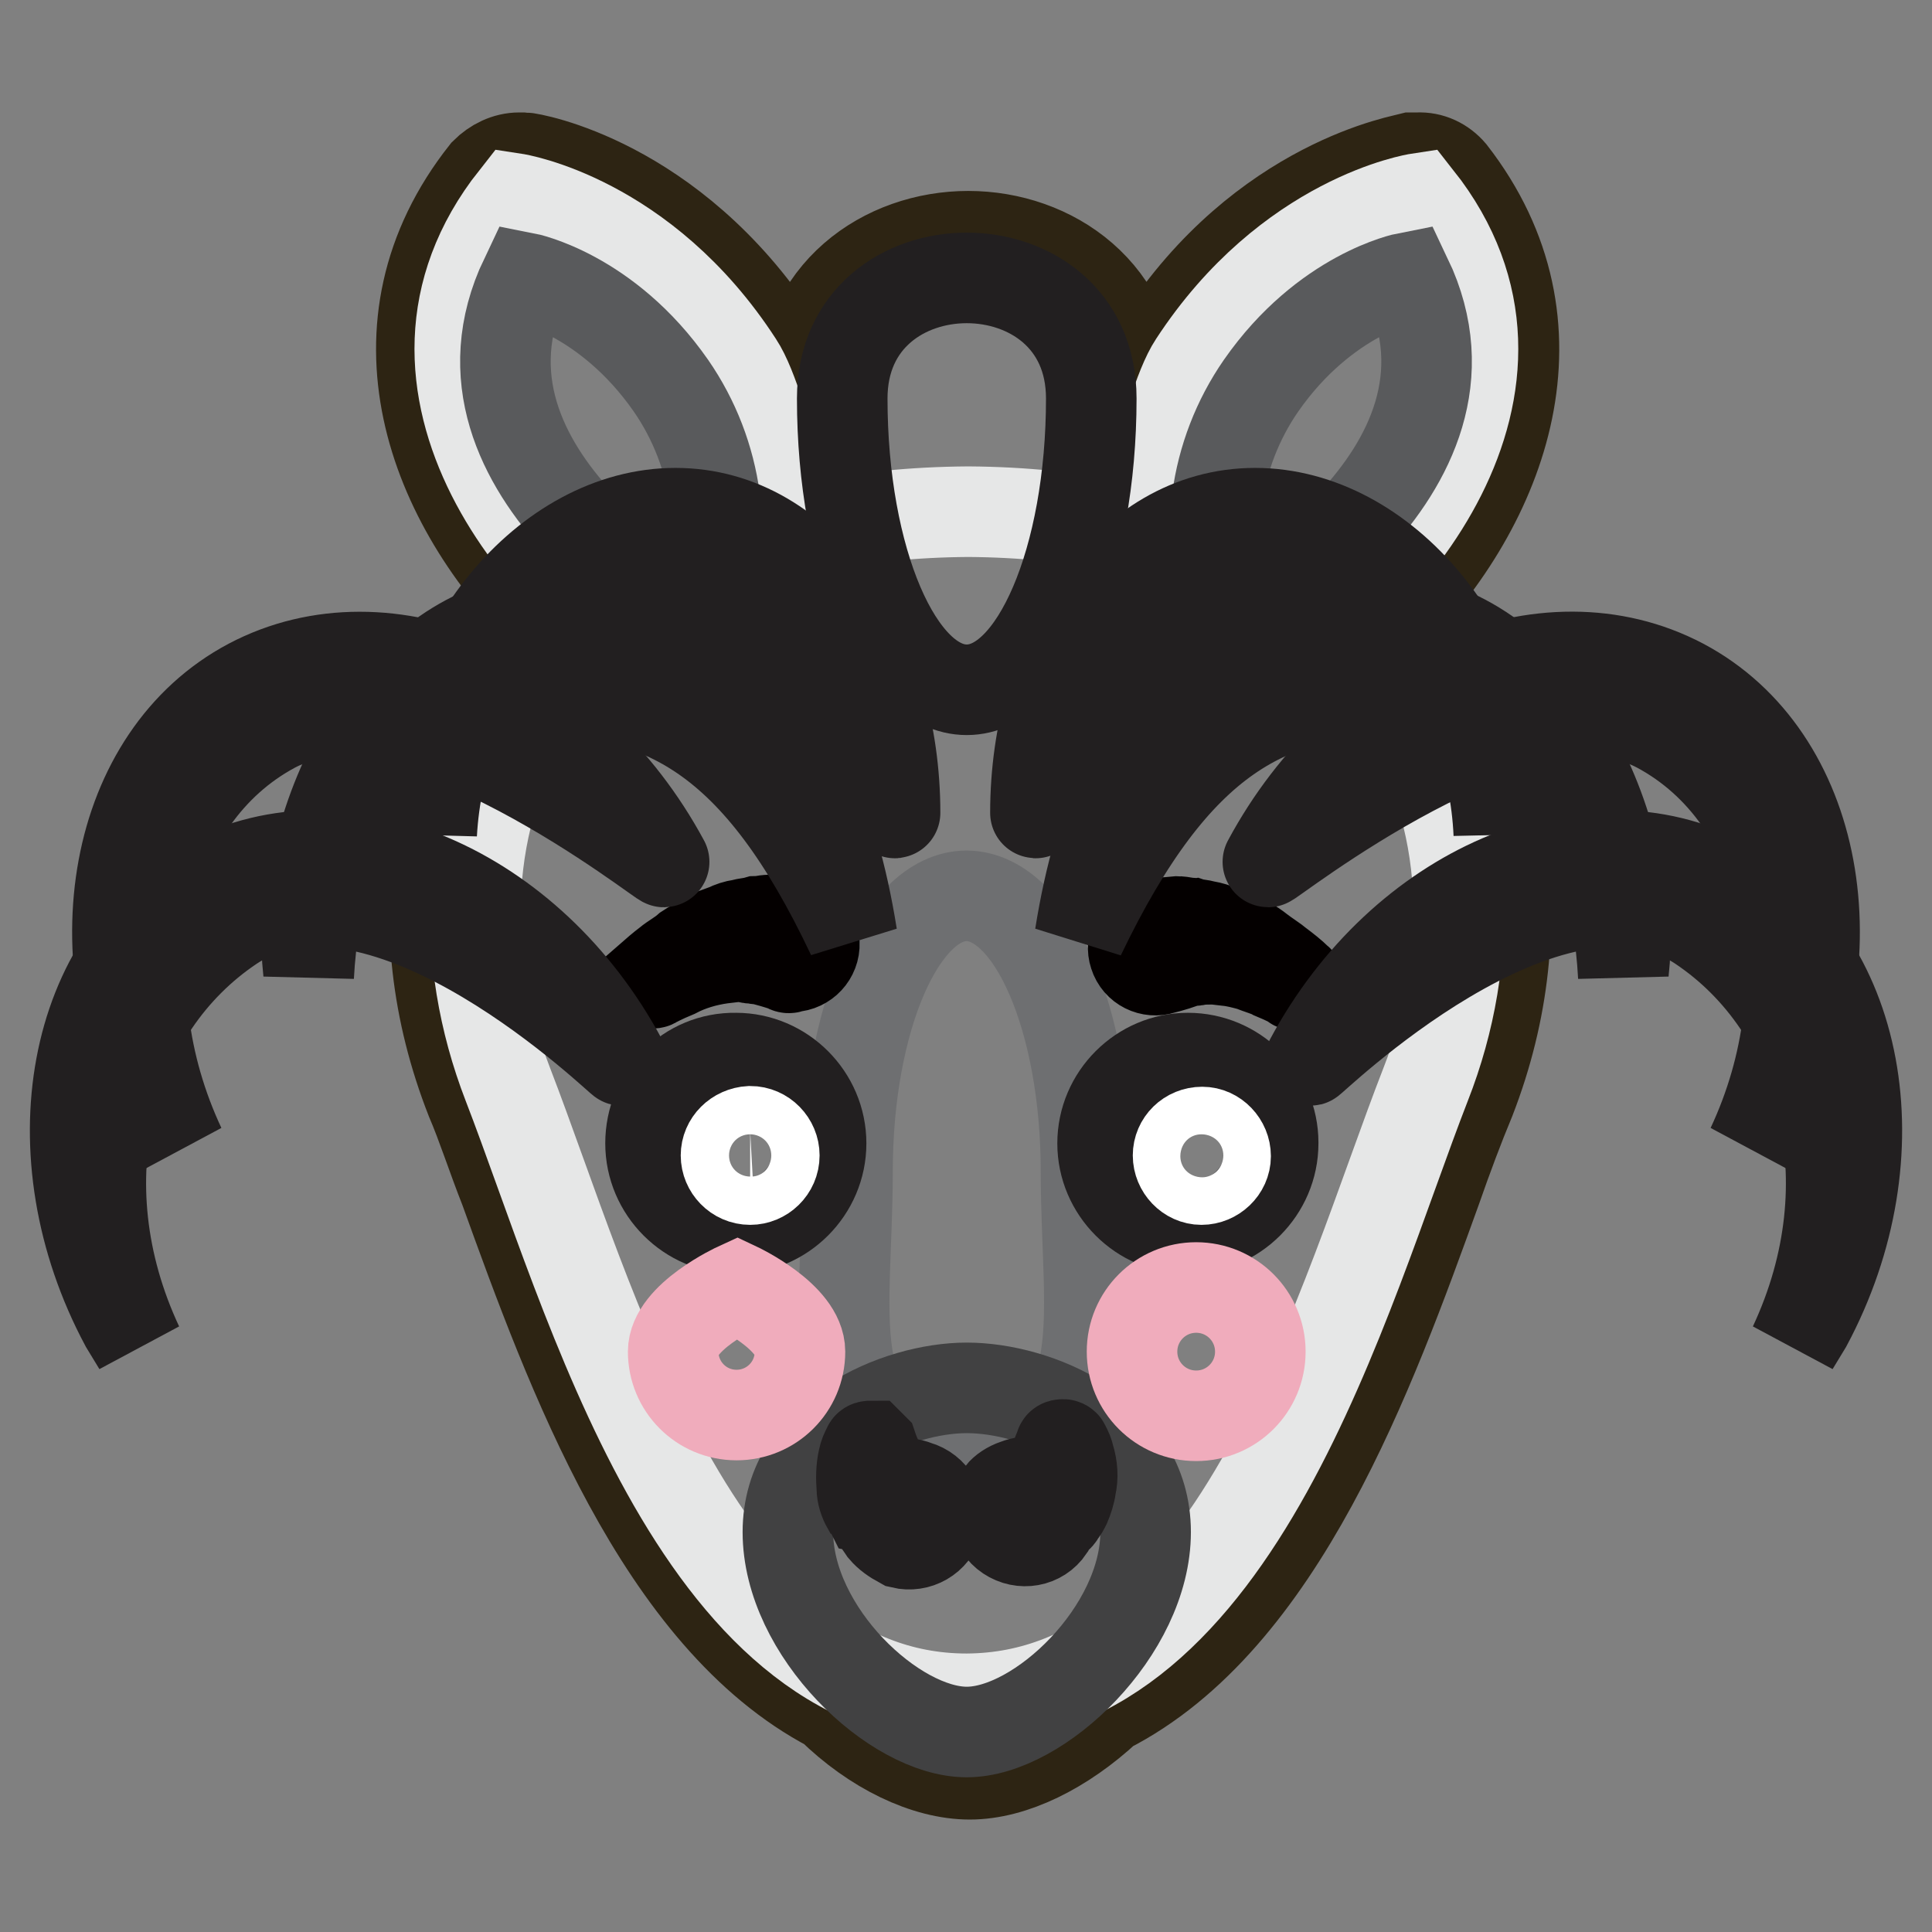 <?xml version="1.0" encoding="utf-8"?>
<!-- Svg Vector Icons : http://www.onlinewebfonts.com/icon -->
<!DOCTYPE svg PUBLIC "-//W3C//DTD SVG 1.1//EN" "http://www.w3.org/Graphics/SVG/1.1/DTD/svg11.dtd">
<svg version="1.1" xmlns="http://www.w3.org/2000/svg" xmlns:xlink="http://www.w3.org/1999/xlink" x="0px" y="0px" viewBox="0 0 256 256" enable-background="new 0 0 256 256" xml:space="preserve">
<rect x="0" y="0" width="256" height="256" fill="#808080" stroke="none"/>
<g> <path stroke-width="12" fill-opacity="0" stroke="#2d2413"  d="M192.3,22.9c-1.1-1.3-2.7-2.1-4.5-2h-0.7c-0.7,0.2-19.7,3.2-33.4,24.3c-1.5,2.4-2.6,5-3.3,7.8v-0.2 c0-14.1-11.1-21.5-22.1-21.5s-22.1,7.4-22.1,21.5V53c-0.7-2.8-1.8-5.4-3.3-7.8C89,24,70.2,20.9,69.5,20.9h-0.7 c-1.7,0-3.3,0.8-4.5,2c-16,20.2-7.2,43.8,8.7,59.2c-15.6,16-19.8,40.2-10.6,63.6c1.5,3.5,2.8,7.6,4.5,11.9 c8.7,24.1,20.6,56.8,43.2,68.6c5.7,5.6,12.6,8.9,18.4,8.9c5.7,0,12.4-3.3,18.2-8.7c23-11.7,34.9-44.7,43.6-68.8 c1.5-4.3,3-8.3,4.5-11.9c9.1-23.4,4.8-47.7-10.8-63.6C199.3,66.7,208,43.1,192.3,22.9L192.3,22.9z"/> <path stroke-width="12" fill-opacity="0" stroke="#e6e7e7"  d="M150,77.3c0,0,4.3-23.2,8.2-29.1c12.6-19.3,29.7-21.9,29.7-21.9c19.5,24.7-4.6,52.7-20.6,60.8L150,77.3z"/> <path stroke-width="12" fill-opacity="0" stroke="#595a5c"  d="M162.8,82.1c-3.5-10.4-2-21.9,4.3-31c8.5-12.2,19.3-14.3,19.3-14.3C198.9,63,162.8,82.1,162.8,82.1 L162.8,82.1z"/> <path stroke-width="12" fill-opacity="0" stroke="#e6e7e7"  d="M106,77.3c0,0-4.3-23.2-8.2-29.1C85.3,28.9,68.2,26.3,68.2,26.3c-19.5,24.7,4.6,52.7,20.6,60.8L106,77.3z" /> <path stroke-width="12" fill-opacity="0" stroke="#595a5c"  d="M93.2,82.1c3.5-10.4,2-21.9-4.3-31c-8.5-12.2-19.3-14.3-19.3-14.3C57.1,63,93.2,82.1,93.2,82.1z"/> <path stroke-width="12" fill-opacity="0" stroke="#e6e7e7"  d="M128.3,67.8c-58.8,0.4-74,42.3-61,75.9c10.9,28.2,24.9,81.4,60.8,81.4c36-0.2,49.9-53.4,60.8-81.4 C202.1,110.1,186.7,68.2,128.3,67.8z"/> <path stroke-width="12" fill-opacity="0" stroke="#6e6f71"  d="M143.9,155.2c0-20-7-36.4-15.8-36.5c-8.7,0-15.8,16.3-15.8,36.5s-4.6,36.5,15.8,36.5 C148.5,191.7,143.9,175.4,143.9,155.2z"/> <path stroke-width="12" fill-opacity="0" stroke="#414142"  d="M104.4,203c0,13.2,14.1,26.5,23.7,26.5c9.6,0,23.7-13.4,23.7-26.5c0-13.2-14.5-19.1-23.7-19.1 S104.4,190,104.4,203z"/> <path stroke-width="12" fill-opacity="0" stroke="#221f20"  d="M134.6,196.7c0.5-0.2,1-0.3,1.5-0.4c0.2,0,0.4-0.2,0.6-0.2h0.4c0.4,0,0.7-0.4,1.1-0.6 c0.8-0.6,1.4-1.4,1.7-2.4c0.2-0.5,0.4-1,0.6-1.5c0-0.2,0.2-0.2,0.4-0.2c0.1,0,0.2,0.1,0.2,0.2l0,0c0.3,0.5,0.5,1,0.6,1.5 c0.4,1.3,0.5,2.6,0.2,3.9c-0.1,0.8-0.4,1.7-0.7,2.4c-0.2,0.4-0.4,0.8-0.7,1.1c-0.1,0.3-0.3,0.5-0.6,0.7c-0.6,0.7-0.9,1.3-0.9,1.3 c-1.2,1.8-3.6,2.2-5.4,1c-1.8-1.2-2.2-3.6-1-5.4c0,0,0,0,0-0.1C133,197.5,133.7,197,134.6,196.7L134.6,196.7z M117.1,202.7 c0,0-0.4-0.6-0.9-1.3c-0.2-0.2-0.4-0.6-0.6-0.7c-0.2-0.4-0.4-0.8-0.7-1.1c-0.4-0.7-0.7-1.6-0.7-2.4c-0.1-1.3-0.1-2.6,0.2-3.9 c0.1-0.5,0.3-1,0.6-1.5c0-0.2,0.2-0.2,0.4-0.2l0.2,0.2c0,0,0.2,0.6,0.6,1.5c0.4,0.9,1,1.7,1.7,2.4c0.4,0.2,0.7,0.6,1.1,0.6h0.4 c0.2,0,0.4,0.2,0.6,0.2c0.5,0.1,1,0.2,1.5,0.4c2.1,0.6,3.3,2.7,2.8,4.8c-0.6,2.1-2.7,3.3-4.8,2.8 C118.4,203.9,117.7,203.4,117.1,202.7z"/> <path stroke-width="12" fill-opacity="0" stroke="#040000"  d="M152.9,122.3c0,0,1.3,0,3.2-0.2c0.4,0,1.1,0.2,1.7,0.2c0.6,0.2,1.3,0.2,2,0.4c0.6,0.1,1.3,0.3,1.9,0.6 l1.9,0.7c1.2,0.5,2.3,1.1,3.3,1.9c0.9,0.7,1.9,1.3,2.6,1.9c0.8,0.6,1.7,1.3,2.4,2c0.2,0.1,0.2,0.3,0.1,0.5c0,0,0,0-0.1,0.1 c-0.2,0.2-0.4,0.2-0.4,0c0,0-1.1-0.6-2.8-1.3c-0.7-0.4-1.9-0.7-2.8-1.1c-1.1-0.3-2.2-0.6-3.3-0.7l-1.7-0.2c-0.6,0-1.1-0.2-1.5,0 c-0.4,0-0.9,0.2-1.3,0.2c-0.4,0-0.8,0-1.1,0.2c-1.7,0.6-3,0.9-3,0.9c-1.5,0.5-3.2-0.3-3.7-1.9c-0.5-1.5,0.3-3.2,1.9-3.7 C152.4,122.3,152.6,122.3,152.9,122.3z M104.2,128.1c0,0-1.1-0.4-3-0.9c-0.6-0.2-0.7,0-1.1-0.2c-0.4,0-0.9,0-1.3-0.2 c-0.4-0.2-0.9,0-1.5,0l-1.7,0.2c-2.1,0.3-4.2,0.9-6.1,1.9c-1.7,0.7-2.8,1.3-2.8,1.3c-0.2,0.2-0.4,0-0.6-0.2v-0.4 c0.8-0.7,1.6-1.4,2.4-2c0.7-0.6,1.7-1.1,2.6-1.9c0.9-0.6,2.2-1.1,3.3-1.9l1.9-0.7c0.6-0.3,1.2-0.5,1.9-0.6c0.7-0.2,1.3-0.2,2-0.4 c0.6,0,1.3-0.2,1.7-0.2c1.1,0,2.1,0.1,3.2,0.2c1.6,0.1,2.9,1.5,2.8,3.2c-0.1,1.6-1.5,2.9-3.2,2.8 C104.7,128.3,104.4,128.3,104.2,128.1L104.2,128.1z"/> <path stroke-width="12" fill-opacity="0" stroke="#221f20"  d="M144.6,52.8c0,21.3-7.4,38.6-16.5,38.6s-16.5-17.2-16.5-38.6C111.6,31.5,144.6,31.5,144.6,52.8z"/> <path stroke-width="12" fill-opacity="0" stroke="#221f20"  d="M168,74.7c16.3,0,29.7,15.8,30.6,35.8c0-0.9,0.2-1.9,0.2-2.8c0-21.3-15.4-39.7-32.5-39.7 s-29.1,18.4-29.1,39.7C137.2,108.8,151.6,74.7,168,74.7L168,74.7z"/> <path stroke-width="12" fill-opacity="0" stroke="#221f20"  d="M185.8,91.4c17.4,0,28.2,16.7,29.3,38c0-0.9,0.2-1.9,0.2-3c0-22.8-14.3-44.5-32.5-44.5 c-18.2,0-34.5,9.5-39.7,42.1C155.9,97.3,168.3,91.4,185.8,91.4L185.8,91.4z"/> <path stroke-width="12" fill-opacity="0" stroke="#221f20"  d="M225.3,122.7c16.3,10.9,22.6,33.8,12.4,55.6l1.7-2.8c12.1-22.6,7.2-49-10.9-58.6 c-18.2-9.6-42.7,0.9-54.9,23.6C173,141.4,205.2,109.4,225.3,122.7z"/> <path stroke-width="12" fill-opacity="0" stroke="#221f20"  d="M219.7,96.4c17.4,9.3,22.6,33.8,12.4,55.6l1.7-2.8c12.1-22.6,7.2-49-10.9-58.6 c-18.2-9.6-42.7,0.9-54.9,23.6C167.4,115.1,202.3,87.1,219.7,96.4z"/> <path stroke-width="12" fill-opacity="0" stroke="#221f20"  d="M88,74.7c-16.3,0-29.7,15.8-30.8,35.8c0-0.9-0.2-1.9-0.2-2.8C57.1,86.4,72.5,68,89.5,68 c17.1,0,29.1,18.4,29.1,39.7C118.8,108.8,104.4,74.7,88,74.7z"/> <path stroke-width="12" fill-opacity="0" stroke="#221f20"  d="M70.2,91.4c-17.4,0-28.2,16.7-29.3,38c0-0.9-0.2-1.9-0.2-3c0-22.8,14.3-44.5,32.5-44.5 c18.2,0,34.5,9.5,39.7,42.1C100.3,97.3,87.7,91.4,70.2,91.4L70.2,91.4z"/> <path stroke-width="12" fill-opacity="0" stroke="#221f20"  d="M30.7,122.7c-16.3,10.9-22.6,33.8-12.4,55.6l-1.7-2.8c-12.1-22.6-7.2-49,10.9-58.6 c18.2-9.6,42.7,0.9,54.9,23.6C83,141.4,50.8,109.4,30.7,122.7z"/> <path stroke-width="12" fill-opacity="0" stroke="#221f20"  d="M36.3,96.4c-17.4,9.3-22.6,33.8-12.4,55.6l-1.7-2.8c-12.1-22.6-7.2-49,10.9-58.6 C51.3,81,75.8,91.6,88,114.2C88.6,115.1,53.7,87.1,36.3,96.4L36.3,96.4z"/> <path stroke-width="12" fill-opacity="0" stroke="#221f20"  d="M86.2,151.5c0,6.2,5.1,11.3,11.3,11.3c6.2,0,11.3-5.1,11.3-11.3l0,0c0-6.2-5.1-11.3-11.3-11.3 C91.2,140.1,86.2,145.2,86.2,151.5z"/> <path stroke-width="12" fill-opacity="0" stroke="#ffffff"  d="M96.2,153.1c0,1.7,1.4,3.2,3.2,3.2c1.7,0,3.2-1.4,3.2-3.2l0,0c0-1.7-1.4-3.2-3.2-3.2 C97.6,150,96.2,151.4,96.2,153.1z"/> <path stroke-width="12" fill-opacity="0" stroke="#221f20"  d="M168.7,151.5c0,6.2-5.1,11.3-11.3,11.3s-11.3-5.1-11.3-11.3c0-6.2,5.1-11.3,11.3-11.3l0,0 c6.2,0,11.3,5,11.3,11.2C168.7,151.4,168.7,151.4,168.7,151.5z"/> <path stroke-width="12" fill-opacity="0" stroke="#ffffff"  d="M156.1,153.1c0,1.7,1.4,3.2,3.1,3.2c1.7,0,3.2-1.4,3.2-3.1c0,0,0,0,0,0c0-1.7-1.4-3.2-3.1-3.2 C157.5,150,156.1,151.4,156.1,153.1C156.1,153.1,156.1,153.1,156.1,153.1z"/> <path stroke-width="12" fill-opacity="0" stroke="#f0acbc"  d="M150,179.1c0,4.7,3.8,8.5,8.5,8.5c4.7,0,8.5-3.8,8.5-8.5c0-4.7-3.8-8.5-8.5-8.5 C153.8,170.6,150,174.4,150,179.1L150,179.1z"/> <path stroke-width="12" fill-opacity="0" stroke="#f0acbc"  d="M106,179.1c0,4.7-3.8,8.4-8.4,8.4c-4.7,0-8.4-3.8-8.4-8.4c0-4.6,8.5-8.5,8.5-8.5S106,174.5,106,179.1z"/></g>
</svg>